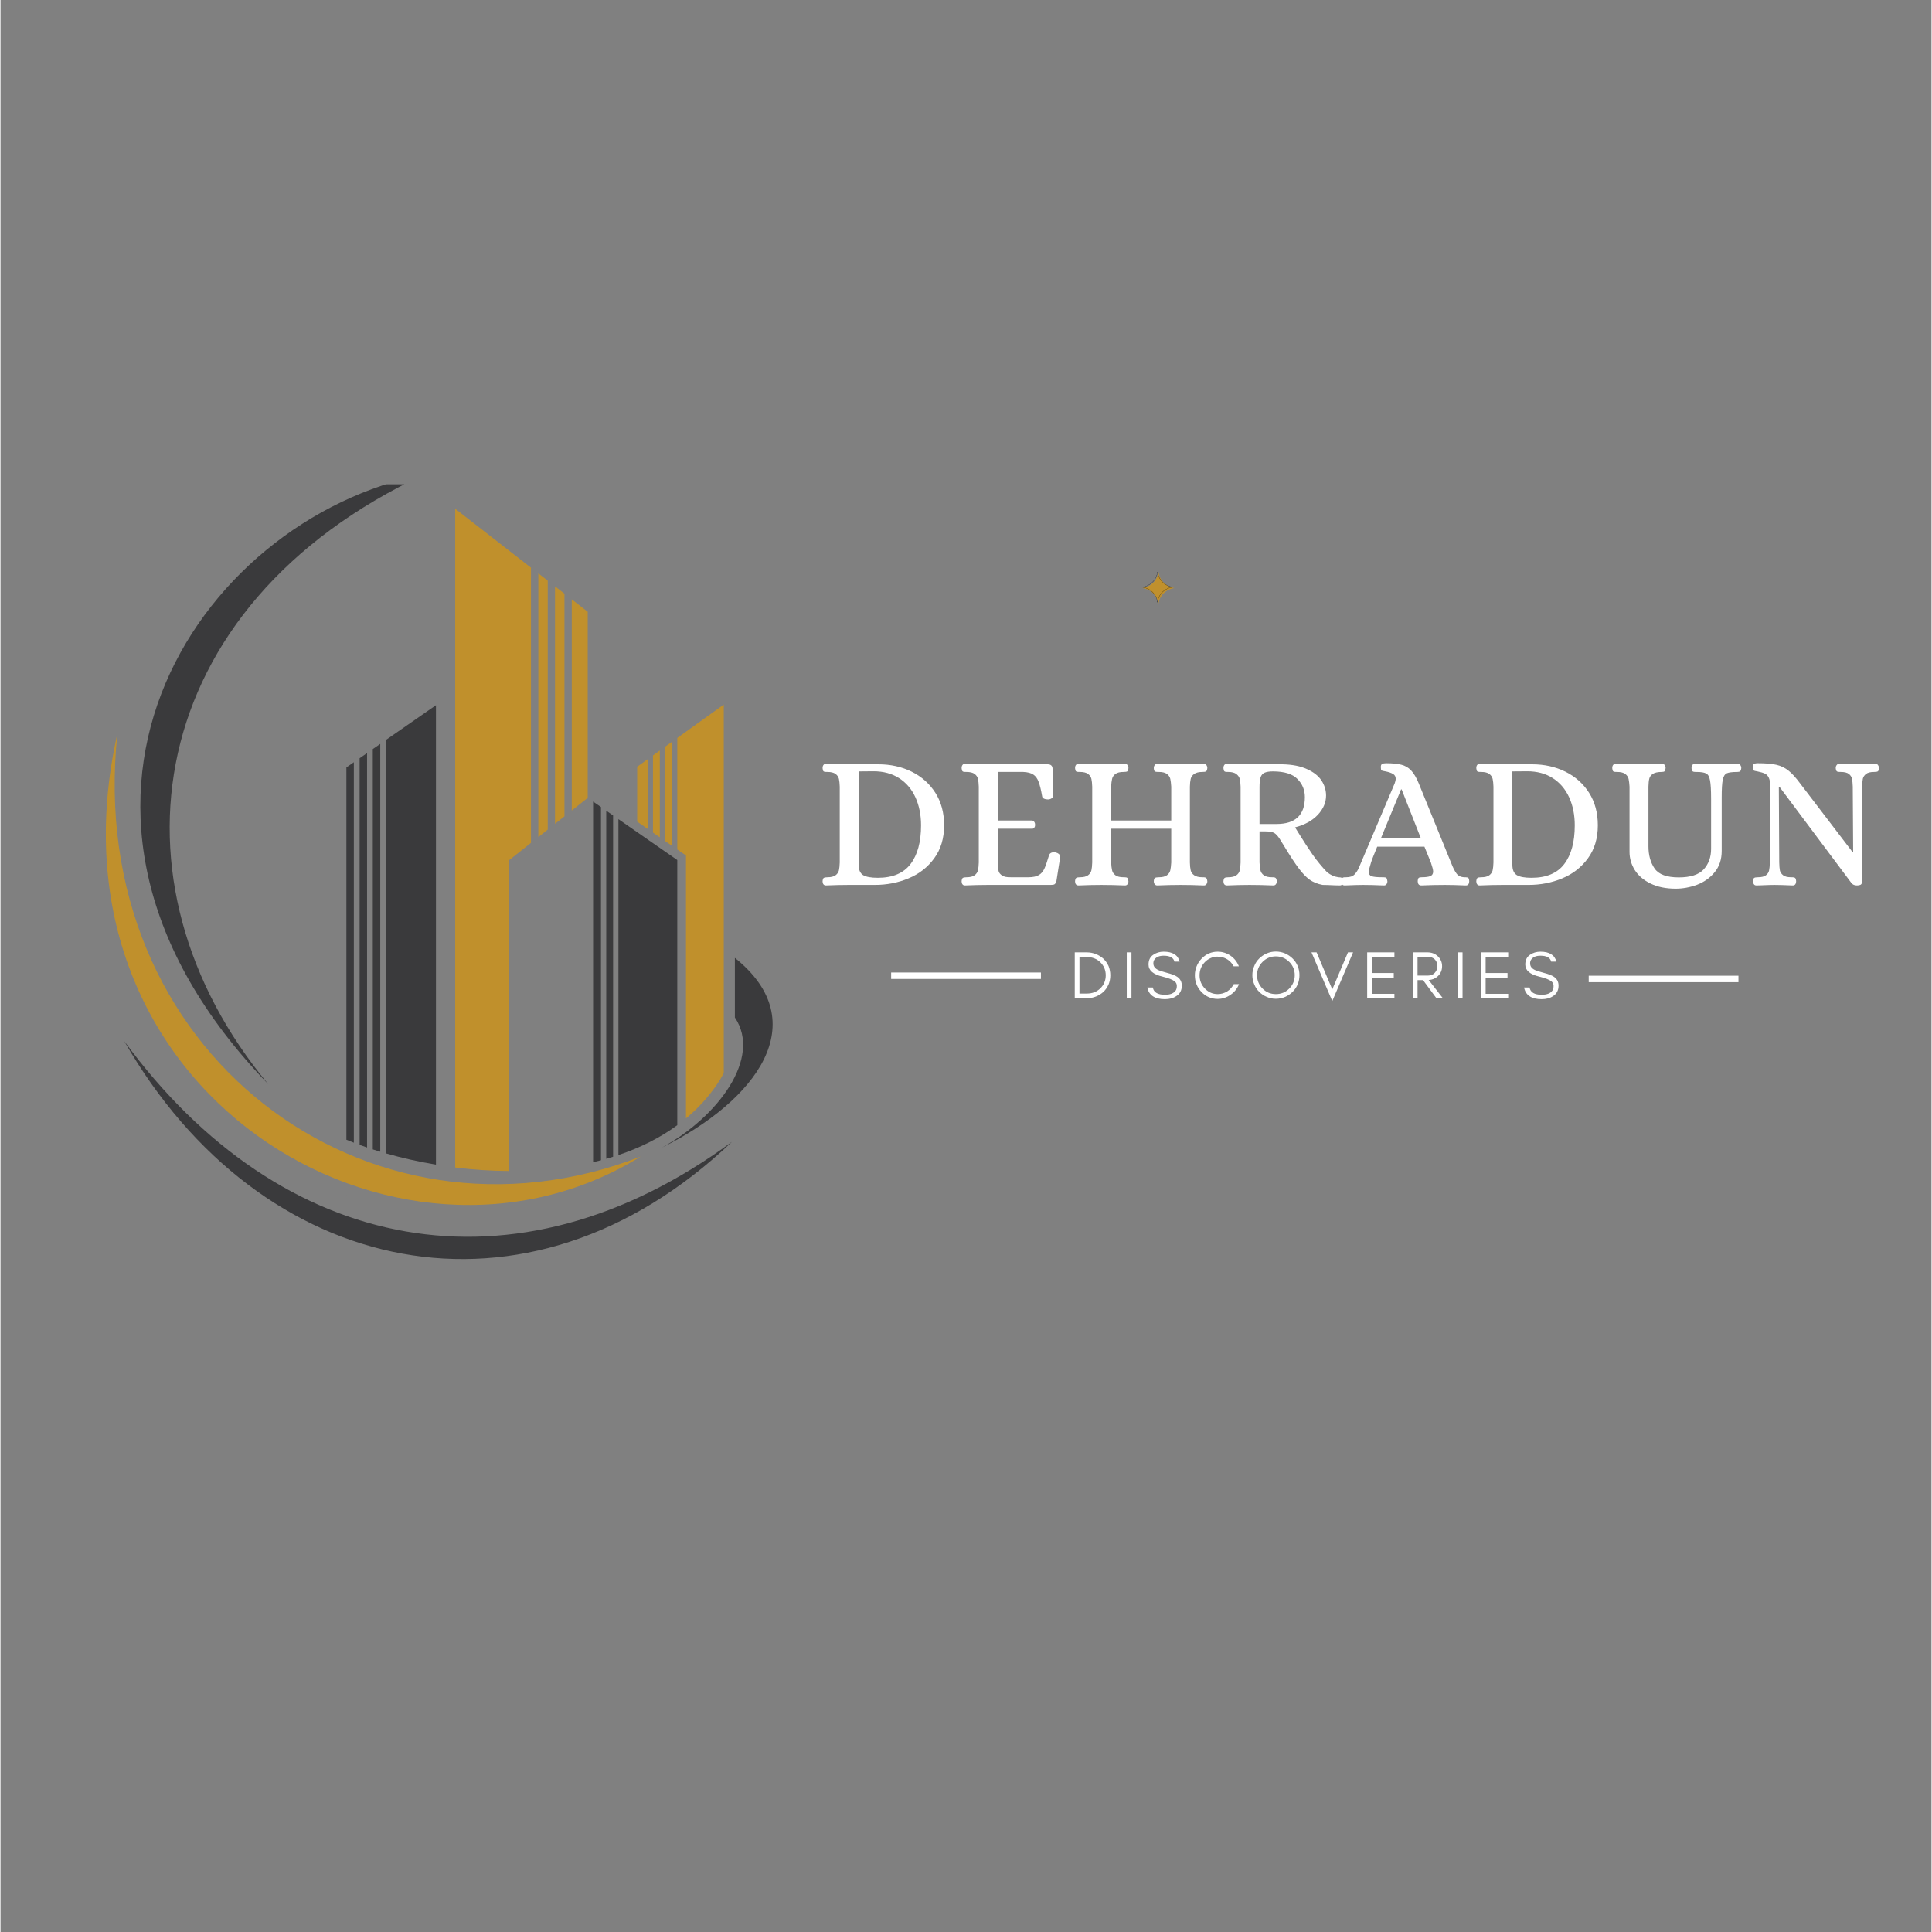<svg xmlns="http://www.w3.org/2000/svg" xmlns:xlink="http://www.w3.org/1999/xlink" width="300" zoomAndPan="magnify" viewBox="0 0 224.88 225" height="300" preserveAspectRatio="xMidYMid meet" version="1.0"><rect x="0" y="0" width="224.88" height="225" fill="#808080" stroke="none"/><defs><g/><clipPath id="7dc1e38eac"><path d="M 16 56.398 L 50 56.398 L 50 127 L 16 127 Z M 16 56.398 " clip-rule="nonzero"/></clipPath><clipPath id="5c32783562"><path d="M 132.961 66.605 L 136.711 66.605 L 136.711 70.352 L 132.961 70.352 Z M 132.961 66.605 " clip-rule="nonzero"/></clipPath></defs><path fill="#c0902c" d="M 61.777 66.109 L 52.953 59.246 L 52.953 135.965 C 55.023 136.223 57.145 136.367 59.254 136.375 L 59.254 100.16 L 61.777 98.16 Z M 63.73 67.625 L 62.633 66.77 L 62.633 97.484 L 63.73 96.613 Z M 65.676 69.137 L 64.578 68.285 L 64.578 95.938 L 65.676 95.07 Z M 68.387 71.246 L 66.527 69.801 L 66.527 94.395 L 68.387 92.918 Z M 68.387 71.246 " fill-opacity="1" fill-rule="evenodd"/><path fill="#3a3a3c" d="M 69.93 93.988 L 69.012 93.352 L 69.012 135.348 C 69.32 135.277 69.625 135.199 69.93 135.121 Z M 71.34 94.969 L 70.543 94.414 L 70.543 134.953 C 70.812 134.879 71.078 134.797 71.34 134.715 Z M 78.816 100.16 L 71.961 95.398 L 71.961 134.516 C 74.457 133.676 76.781 132.531 78.816 131.039 Z M 78.816 100.16 " fill-opacity="1" fill-rule="evenodd"/><path fill="#3a3a3c" d="M 44.895 86.168 L 50.711 82.129 L 50.711 135.633 C 48.699 135.297 46.742 134.855 44.898 134.324 L 44.898 86.168 Z M 43.355 87.234 L 44.223 86.637 L 44.223 134.129 C 43.93 134.043 43.641 133.953 43.355 133.859 Z M 41.82 88.305 L 42.688 87.703 L 42.688 133.637 C 42.395 133.535 42.105 133.434 41.82 133.332 Z M 40.305 139.215 L 40.281 139.215 L 40.281 139.207 Z M 40.281 89.371 L 41.148 88.77 L 41.148 133.078 C 40.855 132.965 40.566 132.848 40.281 132.734 Z M 40.281 89.371 " fill-opacity="1" fill-rule="evenodd"/><path fill="#c0902c" d="M 78.816 85.941 L 84.23 82.055 L 84.23 124.965 C 83.992 125.43 83.723 125.871 83.445 126.281 C 82.418 127.793 81.195 129.109 79.828 130.25 L 79.828 99.629 L 78.816 98.93 Z M 77.402 86.961 L 78.199 86.387 L 78.199 98.5 L 77.402 97.949 Z M 75.984 87.977 L 76.781 87.402 L 76.781 97.516 L 75.984 96.965 Z M 74.145 89.297 L 75.367 88.418 L 75.367 96.535 L 74.145 95.688 Z M 74.145 89.297 " fill-opacity="1" fill-rule="evenodd"/><g clip-path="url(#7dc1e38eac)"><path fill="#3a3a3c" d="M 49.402 55.234 C 22.598 60.453 0.473 94.527 31.172 126.25 C 11.691 102.789 16.543 70.574 49.402 55.234 " fill-opacity="1" fill-rule="evenodd"/></g><path fill="#c0902c" d="M 13.613 85.43 C 4.195 127.266 46.293 152.137 74.547 134.695 C 42.703 147.035 9.688 122.465 13.613 85.43 " fill-opacity="1" fill-rule="evenodd"/><path fill="#3a3a3c" d="M 85.176 132.98 C 61.332 155.684 30.25 148.906 14.406 121.242 C 32.648 146.16 59.961 151.52 85.176 132.98 " fill-opacity="1" fill-rule="evenodd"/><path fill="#3a3a3c" d="M 77.023 133.648 C 83.539 130.09 88.695 123.195 85.523 118.496 L 85.523 111.555 C 94.875 119.039 88.02 128.199 77.023 133.648 " fill-opacity="1" fill-rule="evenodd"/><g fill="#ffffff" fill-opacity="1"><g transform="translate(124.512, 116.255)"><g><path d="M 4.734 -2.672 C 4.734 -2.285 4.664 -1.93 4.531 -1.609 C 4.383 -1.273 4.188 -0.988 3.938 -0.75 C 3.688 -0.52 3.395 -0.336 3.062 -0.203 C 2.727 -0.066 2.367 0 1.984 0 L 0.594 0 L 0.594 -5.344 L 1.984 -5.344 C 2.367 -5.344 2.727 -5.273 3.062 -5.141 C 3.395 -5.004 3.688 -4.82 3.938 -4.594 C 4.188 -4.352 4.383 -4.07 4.531 -3.75 C 4.664 -3.414 4.734 -3.055 4.734 -2.672 Z M 4.203 -2.672 C 4.203 -3.273 3.988 -3.785 3.562 -4.203 C 3.145 -4.598 2.625 -4.797 2 -4.797 L 1.141 -4.797 L 1.141 -0.547 L 2 -0.547 C 2.625 -0.547 3.145 -0.742 3.562 -1.141 C 3.988 -1.555 4.203 -2.066 4.203 -2.672 Z M 4.203 -2.672 "/></g></g></g><g fill="#ffffff" fill-opacity="1"><g transform="translate(130.569, 116.255)"><g><path d="M 1.141 0 L 0.594 0 L 0.594 -5.344 L 1.141 -5.344 Z M 1.141 0 "/></g></g></g><g fill="#ffffff" fill-opacity="1"><g transform="translate(133.26, 116.255)"><g><path d="M 2.078 -2.516 C 0.984 -2.773 0.438 -3.242 0.438 -3.922 C 0.438 -4.422 0.613 -4.797 0.969 -5.047 C 1.32 -5.297 1.734 -5.422 2.203 -5.422 C 3.242 -5.422 3.863 -5.035 4.062 -4.266 L 3.453 -4.266 C 3.348 -4.723 2.93 -4.953 2.203 -4.953 C 1.691 -4.953 1.332 -4.801 1.125 -4.5 C 1.039 -4.383 1 -4.238 1 -4.062 C 1 -3.727 1.18 -3.473 1.547 -3.297 C 1.711 -3.211 2.066 -3.098 2.609 -2.953 C 3.148 -2.816 3.547 -2.66 3.797 -2.484 C 4.141 -2.242 4.312 -1.906 4.312 -1.469 C 4.312 -0.926 4.098 -0.52 3.672 -0.25 C 3.316 -0.008 2.875 0.109 2.344 0.109 C 1.164 0.109 0.484 -0.344 0.297 -1.25 L 0.938 -1.25 C 1.039 -0.688 1.508 -0.406 2.344 -0.406 C 2.945 -0.406 3.363 -0.566 3.594 -0.891 C 3.688 -1.023 3.734 -1.207 3.734 -1.438 C 3.734 -1.656 3.648 -1.832 3.484 -1.969 C 3.234 -2.164 2.766 -2.348 2.078 -2.516 Z M 2.078 -2.516 "/></g></g></g><g fill="#ffffff" fill-opacity="1"><g transform="translate(138.735, 116.255)"><g><path d="M 5.5 -1.641 C 5.289 -1.117 4.961 -0.707 4.516 -0.406 C 4.055 -0.082 3.555 0.078 3.016 0.078 C 2.273 0.078 1.645 -0.191 1.125 -0.734 C 0.613 -1.273 0.359 -1.922 0.359 -2.672 C 0.359 -3.035 0.426 -3.383 0.562 -3.719 C 0.695 -4.051 0.883 -4.344 1.125 -4.594 C 1.645 -5.145 2.273 -5.422 3.016 -5.422 C 3.555 -5.422 4.055 -5.266 4.516 -4.953 C 4.961 -4.641 5.285 -4.227 5.484 -3.719 L 4.875 -3.719 C 4.594 -4.25 4.164 -4.598 3.594 -4.766 C 3.406 -4.816 3.188 -4.844 2.938 -4.844 C 2.688 -4.844 2.438 -4.785 2.188 -4.672 C 1.926 -4.555 1.703 -4.398 1.516 -4.203 C 1.109 -3.773 0.906 -3.266 0.906 -2.672 C 0.906 -2.078 1.109 -1.566 1.516 -1.141 C 1.93 -0.703 2.43 -0.484 3.016 -0.484 C 3.41 -0.484 3.781 -0.586 4.125 -0.797 C 4.445 -1.004 4.703 -1.285 4.891 -1.641 Z M 5.5 -1.641 "/></g></g></g><g fill="#ffffff" fill-opacity="1"><g transform="translate(145.43, 116.255)"><g><path d="M 5.297 -2.688 C 5.297 -3.289 5.082 -3.805 4.656 -4.234 C 4.227 -4.66 3.707 -4.875 3.094 -4.875 C 2.488 -4.875 1.973 -4.66 1.547 -4.234 C 1.117 -3.805 0.906 -3.289 0.906 -2.688 C 0.906 -2.082 1.117 -1.562 1.547 -1.125 C 1.973 -0.695 2.488 -0.484 3.094 -0.484 C 3.707 -0.484 4.227 -0.695 4.656 -1.125 C 5.082 -1.562 5.297 -2.082 5.297 -2.688 Z M 5.844 -2.688 C 5.844 -2.312 5.773 -1.957 5.641 -1.625 C 5.492 -1.281 5.297 -0.988 5.047 -0.75 C 4.797 -0.5 4.504 -0.301 4.172 -0.156 C 3.828 -0.008 3.469 0.062 3.094 0.062 C 2.719 0.062 2.363 -0.008 2.031 -0.156 C 1.695 -0.301 1.406 -0.5 1.156 -0.75 C 0.906 -0.988 0.711 -1.281 0.578 -1.625 C 0.43 -1.957 0.359 -2.312 0.359 -2.688 C 0.359 -3.062 0.43 -3.414 0.578 -3.75 C 0.711 -4.094 0.906 -4.383 1.156 -4.625 C 1.406 -4.875 1.695 -5.07 2.031 -5.219 C 2.363 -5.363 2.719 -5.438 3.094 -5.438 C 3.469 -5.438 3.828 -5.363 4.172 -5.219 C 4.504 -5.07 4.797 -4.875 5.047 -4.625 C 5.297 -4.383 5.492 -4.094 5.641 -3.75 C 5.773 -3.414 5.844 -3.062 5.844 -2.688 Z M 5.844 -2.688 "/></g></g></g><g fill="#ffffff" fill-opacity="1"><g transform="translate(152.597, 116.255)"><g><path d="M 2.5 0.328 L 0.078 -5.344 L 0.672 -5.344 L 2.5 -1.031 L 4.328 -5.344 L 4.922 -5.344 Z M 2.5 0.328 "/></g></g></g><g fill="#ffffff" fill-opacity="1"><g transform="translate(158.568, 116.255)"><g><path d="M 3.766 0 L 0.594 0 L 0.594 -5.344 L 3.766 -5.344 L 3.766 -4.828 L 1.141 -4.828 L 1.141 -2.938 L 3.688 -2.938 L 3.688 -2.406 L 1.141 -2.406 L 1.141 -0.516 L 3.766 -0.516 Z M 3.766 0 "/></g></g></g><g fill="#ffffff" fill-opacity="1"><g transform="translate(163.886, 116.255)"><g><path d="M 1.141 -2.641 L 2.375 -2.641 C 2.688 -2.641 2.941 -2.742 3.141 -2.953 C 3.348 -3.172 3.453 -3.438 3.453 -3.75 C 3.453 -4.062 3.352 -4.316 3.156 -4.516 C 2.969 -4.711 2.707 -4.812 2.375 -4.812 L 1.141 -4.812 Z M 4 -3.734 C 4 -3.266 3.832 -2.875 3.5 -2.562 C 3.207 -2.289 2.852 -2.145 2.438 -2.125 L 4.094 0 L 3.344 0 L 1.781 -2.109 L 1.141 -2.109 L 1.141 0 L 0.594 0 L 0.594 -5.344 L 2.297 -5.344 C 2.773 -5.344 3.176 -5.191 3.5 -4.891 C 3.832 -4.578 4 -4.191 4 -3.734 Z M 4 -3.734 "/></g></g></g><g fill="#ffffff" fill-opacity="1"><g transform="translate(169.126, 116.255)"><g><path d="M 1.141 0 L 0.594 0 L 0.594 -5.344 L 1.141 -5.344 Z M 1.141 0 "/></g></g></g><g fill="#ffffff" fill-opacity="1"><g transform="translate(171.816, 116.255)"><g><path d="M 3.766 0 L 0.594 0 L 0.594 -5.344 L 3.766 -5.344 L 3.766 -4.828 L 1.141 -4.828 L 1.141 -2.938 L 3.688 -2.938 L 3.688 -2.406 L 1.141 -2.406 L 1.141 -0.516 L 3.766 -0.516 Z M 3.766 0 "/></g></g></g><g fill="#ffffff" fill-opacity="1"><g transform="translate(177.135, 116.255)"><g><path d="M 2.078 -2.516 C 0.984 -2.773 0.438 -3.242 0.438 -3.922 C 0.438 -4.422 0.613 -4.797 0.969 -5.047 C 1.32 -5.297 1.734 -5.422 2.203 -5.422 C 3.242 -5.422 3.863 -5.035 4.062 -4.266 L 3.453 -4.266 C 3.348 -4.723 2.93 -4.953 2.203 -4.953 C 1.691 -4.953 1.332 -4.801 1.125 -4.5 C 1.039 -4.383 1 -4.238 1 -4.062 C 1 -3.727 1.18 -3.473 1.547 -3.297 C 1.711 -3.211 2.066 -3.098 2.609 -2.953 C 3.148 -2.816 3.547 -2.66 3.797 -2.484 C 4.141 -2.242 4.312 -1.906 4.312 -1.469 C 4.312 -0.926 4.098 -0.52 3.672 -0.25 C 3.316 -0.008 2.875 0.109 2.344 0.109 C 1.164 0.109 0.484 -0.344 0.297 -1.25 L 0.938 -1.25 C 1.039 -0.688 1.508 -0.406 2.344 -0.406 C 2.945 -0.406 3.363 -0.566 3.594 -0.891 C 3.688 -1.023 3.734 -1.207 3.734 -1.438 C 3.734 -1.656 3.648 -1.832 3.484 -1.969 C 3.234 -2.164 2.766 -2.348 2.078 -2.516 Z M 2.078 -2.516 "/></g></g></g><path stroke-linecap="butt" transform="matrix(0.75, 0, 0, 0.75, 103.724, 113.258)" fill="none" stroke-linejoin="miter" d="M -0.002 0.5 L 23.255 0.5 " stroke="#ffffff" stroke-width="1" stroke-opacity="1" stroke-miterlimit="4"/><path stroke-linecap="butt" transform="matrix(0.75, 0, 0, 0.75, 184.961, 113.633)" fill="none" stroke-linejoin="miter" d="M 0 0.5 L 23.252 0.5 " stroke="#ffffff" stroke-width="1" stroke-opacity="1" stroke-miterlimit="4"/><g clip-path="url(#5c32783562)"><path fill="#c0902c" d="M 136.723 68.492 C 136.723 68.492 136.629 68.469 136.492 68.434 C 135.625 68.219 134.973 67.5 134.848 66.617 C 134.746 67.484 134.117 68.203 133.266 68.414 C 133.094 68.461 132.973 68.492 132.973 68.492 C 133.957 68.602 134.734 69.379 134.848 70.363 C 134.957 69.379 135.734 68.602 136.719 68.492 C 136.719 68.492 136.723 68.492 136.723 68.492 Z M 136.723 68.492 " fill-opacity="1" fill-rule="evenodd"/><path stroke-linecap="round" transform="matrix(0.005, 0, 0, 0.005, 132.962, 66.605)" fill="none" stroke-linejoin="round" d="M 355.667 2.29 C 379.242 168.79 502.276 304.348 665.829 344.868 C 691.615 351.499 709.296 355.919 709.296 355.919 C 709.296 355.919 708.559 355.919 708.559 355.919 C 522.904 376.548 376.295 523.157 355.667 708.812 C 334.301 523.157 187.692 376.548 2.037 355.919 C 2.037 355.919 24.876 350.025 57.292 341.185 C 217.898 301.401 336.512 165.843 355.667 2.29 Z M 355.667 2.29 Z M 355.667 2.29 " stroke="#000000" stroke-width="4.002" stroke-opacity="1" stroke-miterlimit="1.5"/></g><g fill="#ffffff" fill-opacity="1"><g transform="translate(94.783, 103.057)"><g><path d="M 1.328 0.062 C 1.211 0.062 1.117 0.016 1.047 -0.078 C 0.984 -0.172 0.953 -0.285 0.953 -0.422 C 0.973 -0.641 1.02 -0.77 1.094 -0.812 C 1.164 -0.863 1.305 -0.891 1.516 -0.891 C 1.941 -0.891 2.258 -0.969 2.469 -1.125 C 2.676 -1.281 2.805 -1.473 2.859 -1.703 C 2.91 -1.93 2.941 -2.234 2.953 -2.609 L 2.953 -11.438 C 2.941 -11.812 2.91 -12.113 2.859 -12.344 C 2.805 -12.57 2.676 -12.766 2.469 -12.922 C 2.258 -13.078 1.941 -13.156 1.516 -13.156 L 1.375 -13.156 C 1.227 -13.156 1.125 -13.18 1.062 -13.234 C 1.008 -13.285 0.973 -13.41 0.953 -13.609 C 0.953 -13.742 0.984 -13.859 1.047 -13.953 C 1.117 -14.055 1.211 -14.109 1.328 -14.109 C 2.305 -14.066 3.191 -14.047 3.984 -14.047 L 7.453 -14.047 C 8.879 -14.047 10.172 -13.758 11.328 -13.188 C 12.492 -12.613 13.414 -11.789 14.094 -10.719 C 14.77 -9.656 15.109 -8.395 15.109 -6.938 C 15.109 -5.426 14.723 -4.145 13.953 -3.094 C 13.191 -2.051 12.195 -1.273 10.969 -0.766 C 9.75 -0.254 8.441 0 7.047 0 L 3.984 0 C 3.191 0 2.305 0.02 1.328 0.062 Z M 7.391 -0.828 C 9.117 -0.828 10.391 -1.363 11.203 -2.438 C 12.016 -3.508 12.422 -5.008 12.422 -6.938 C 12.422 -8.156 12.203 -9.242 11.766 -10.203 C 11.328 -11.16 10.691 -11.906 9.859 -12.438 C 9.023 -12.969 8.035 -13.234 6.891 -13.234 L 5.156 -13.219 L 5.156 -2.344 C 5.156 -1.758 5.328 -1.359 5.672 -1.141 C 6.023 -0.93 6.598 -0.828 7.391 -0.828 Z M 7.391 -0.828 "/></g></g></g><g fill="#ffffff" fill-opacity="1"><g transform="translate(110.975, 103.057)"><g><path d="M 1.328 0.062 C 1.211 0.062 1.117 0.016 1.047 -0.078 C 0.984 -0.172 0.953 -0.285 0.953 -0.422 C 0.973 -0.641 1.02 -0.77 1.094 -0.812 C 1.164 -0.863 1.305 -0.891 1.516 -0.891 C 1.941 -0.891 2.258 -0.969 2.469 -1.125 C 2.676 -1.281 2.805 -1.473 2.859 -1.703 C 2.91 -1.93 2.941 -2.234 2.953 -2.609 L 2.953 -11.438 C 2.941 -11.812 2.91 -12.113 2.859 -12.344 C 2.805 -12.57 2.676 -12.766 2.469 -12.922 C 2.258 -13.078 1.941 -13.156 1.516 -13.156 L 1.375 -13.156 C 1.227 -13.156 1.125 -13.18 1.062 -13.234 C 1.008 -13.285 0.973 -13.41 0.953 -13.609 C 0.953 -13.742 0.984 -13.859 1.047 -13.953 C 1.117 -14.055 1.211 -14.109 1.328 -14.109 C 2.305 -14.066 3.191 -14.047 3.984 -14.047 L 10.969 -14.047 C 11.352 -14.047 11.547 -13.863 11.547 -13.5 L 11.609 -10.391 C 11.609 -10.254 11.539 -10.145 11.406 -10.062 C 11.281 -9.988 11.148 -9.953 11.016 -9.953 C 10.836 -9.953 10.68 -9.984 10.547 -10.047 C 10.41 -10.109 10.336 -10.207 10.328 -10.344 C 10.203 -11.07 10.066 -11.625 9.922 -12 C 9.785 -12.383 9.582 -12.664 9.312 -12.844 C 9.039 -13.031 8.648 -13.133 8.141 -13.156 L 5.156 -13.156 L 5.156 -7.5 L 9.188 -7.5 C 9.289 -7.477 9.367 -7.422 9.422 -7.328 C 9.484 -7.234 9.516 -7.117 9.516 -6.984 C 9.516 -6.867 9.484 -6.766 9.422 -6.672 C 9.367 -6.586 9.289 -6.547 9.188 -6.547 L 5.156 -6.547 L 5.156 -2.344 C 5.188 -2.031 5.223 -1.781 5.266 -1.594 C 5.316 -1.406 5.453 -1.238 5.672 -1.094 C 5.891 -0.945 6.238 -0.879 6.719 -0.891 L 8.766 -0.891 C 9.285 -0.898 9.676 -0.984 9.938 -1.141 C 10.207 -1.297 10.422 -1.535 10.578 -1.859 C 10.734 -2.191 10.922 -2.727 11.141 -3.469 C 11.242 -3.738 11.5 -3.844 11.906 -3.781 C 12.051 -3.75 12.176 -3.688 12.281 -3.594 C 12.395 -3.508 12.445 -3.398 12.438 -3.266 L 12 -0.469 C 11.945 -0.27 11.875 -0.141 11.781 -0.078 C 11.695 -0.023 11.551 0 11.344 0 L 4 0 C 3.195 0 2.305 0.02 1.328 0.062 Z M 1.328 0.062 "/></g></g></g><g fill="#ffffff" fill-opacity="1"><g transform="translate(124.186, 103.057)"><g><path d="M 1.359 0.062 C 1.223 0.062 1.117 0.016 1.047 -0.078 C 0.984 -0.172 0.953 -0.285 0.953 -0.422 C 0.973 -0.641 1.02 -0.77 1.094 -0.812 C 1.164 -0.863 1.305 -0.891 1.516 -0.891 C 1.941 -0.891 2.258 -0.969 2.469 -1.125 C 2.676 -1.281 2.805 -1.473 2.859 -1.703 C 2.91 -1.93 2.941 -2.234 2.953 -2.609 L 2.953 -11.438 C 2.941 -11.812 2.91 -12.113 2.859 -12.344 C 2.805 -12.57 2.676 -12.766 2.469 -12.922 C 2.258 -13.078 1.941 -13.156 1.516 -13.156 L 1.375 -13.156 C 1.227 -13.156 1.125 -13.18 1.062 -13.234 C 1.008 -13.285 0.973 -13.41 0.953 -13.609 C 0.953 -13.742 0.984 -13.859 1.047 -13.953 C 1.117 -14.055 1.223 -14.109 1.359 -14.109 C 2.316 -14.066 3.191 -14.047 3.984 -14.047 C 4.867 -14.047 5.797 -14.066 6.766 -14.109 C 6.898 -14.109 7 -14.055 7.062 -13.953 C 7.133 -13.859 7.172 -13.742 7.172 -13.609 C 7.148 -13.391 7.102 -13.258 7.031 -13.219 C 6.957 -13.176 6.816 -13.156 6.609 -13.156 C 6.18 -13.156 5.863 -13.078 5.656 -12.922 C 5.445 -12.766 5.316 -12.57 5.266 -12.344 C 5.211 -12.113 5.176 -11.812 5.156 -11.438 L 5.156 -7.5 L 12.156 -7.5 L 12.156 -11.438 C 12.133 -11.812 12.098 -12.113 12.047 -12.344 C 11.992 -12.57 11.863 -12.766 11.656 -12.922 C 11.445 -13.078 11.129 -13.156 10.703 -13.156 L 10.562 -13.156 C 10.414 -13.156 10.305 -13.18 10.234 -13.234 C 10.172 -13.285 10.133 -13.41 10.125 -13.609 C 10.125 -13.742 10.16 -13.859 10.234 -13.953 C 10.305 -14.055 10.406 -14.109 10.531 -14.109 C 11.488 -14.066 12.414 -14.047 13.312 -14.047 C 14.125 -14.047 15.004 -14.066 15.953 -14.109 C 16.086 -14.109 16.188 -14.055 16.25 -13.953 C 16.32 -13.859 16.359 -13.742 16.359 -13.609 C 16.336 -13.391 16.285 -13.258 16.203 -13.219 C 16.129 -13.176 15.992 -13.156 15.797 -13.156 C 15.367 -13.156 15.047 -13.078 14.828 -12.922 C 14.609 -12.766 14.473 -12.57 14.422 -12.344 C 14.367 -12.113 14.336 -11.812 14.328 -11.438 L 14.328 -2.609 C 14.336 -2.234 14.367 -1.93 14.422 -1.703 C 14.473 -1.473 14.609 -1.281 14.828 -1.125 C 15.047 -0.969 15.367 -0.891 15.797 -0.891 L 15.938 -0.891 C 16.062 -0.891 16.156 -0.863 16.219 -0.812 C 16.289 -0.758 16.336 -0.629 16.359 -0.422 C 16.359 -0.285 16.32 -0.172 16.25 -0.078 C 16.188 0.016 16.086 0.062 15.953 0.062 C 15.004 0.02 14.113 0 13.281 0 C 12.406 0 11.488 0.02 10.531 0.062 C 10.406 0.062 10.305 0.016 10.234 -0.078 C 10.16 -0.172 10.125 -0.285 10.125 -0.422 C 10.133 -0.641 10.18 -0.77 10.266 -0.812 C 10.348 -0.863 10.492 -0.891 10.703 -0.891 C 11.129 -0.891 11.445 -0.969 11.656 -1.125 C 11.863 -1.281 11.992 -1.473 12.047 -1.703 C 12.098 -1.93 12.133 -2.234 12.156 -2.609 L 12.156 -6.547 L 5.156 -6.547 L 5.156 -2.609 C 5.176 -2.234 5.211 -1.93 5.266 -1.703 C 5.316 -1.473 5.445 -1.281 5.656 -1.125 C 5.863 -0.969 6.18 -0.891 6.609 -0.891 L 6.734 -0.891 C 6.891 -0.891 6.992 -0.863 7.047 -0.812 C 7.109 -0.758 7.148 -0.629 7.172 -0.422 C 7.172 -0.285 7.133 -0.172 7.062 -0.078 C 7 0.016 6.898 0.062 6.766 0.062 C 5.816 0.02 4.895 0 4 0 C 3.195 0 2.316 0.02 1.359 0.062 Z M 1.359 0.062 "/></g></g></g><g fill="#ffffff" fill-opacity="1"><g transform="translate(141.467, 103.057)"><g><path d="M 1.359 0.062 C 1.223 0.062 1.117 0.016 1.047 -0.078 C 0.984 -0.172 0.953 -0.285 0.953 -0.422 C 0.973 -0.641 1.02 -0.77 1.094 -0.812 C 1.164 -0.863 1.305 -0.891 1.516 -0.891 C 1.941 -0.891 2.258 -0.969 2.469 -1.125 C 2.676 -1.281 2.805 -1.473 2.859 -1.703 C 2.91 -1.93 2.941 -2.234 2.953 -2.609 L 2.953 -11.422 C 2.941 -11.805 2.91 -12.109 2.859 -12.328 C 2.805 -12.547 2.676 -12.738 2.469 -12.906 C 2.258 -13.07 1.941 -13.156 1.516 -13.156 L 1.375 -13.156 C 1.227 -13.156 1.125 -13.18 1.062 -13.234 C 1.008 -13.285 0.973 -13.41 0.953 -13.609 C 0.953 -13.742 0.984 -13.859 1.047 -13.953 C 1.117 -14.055 1.223 -14.109 1.359 -14.109 C 2.316 -14.066 3.195 -14.047 4 -14.047 L 7.828 -14.047 C 8.973 -14.023 9.926 -13.836 10.688 -13.484 C 11.457 -13.141 12.02 -12.695 12.375 -12.156 C 12.727 -11.613 12.906 -11.031 12.906 -10.406 C 12.906 -9.594 12.582 -8.844 11.938 -8.156 C 11.289 -7.477 10.41 -6.992 9.297 -6.703 L 9.672 -6.094 C 10.297 -5.082 10.859 -4.219 11.359 -3.5 C 11.867 -2.781 12.422 -2.109 13.016 -1.484 C 13.43 -1.148 13.875 -0.953 14.344 -0.891 C 14.375 -0.891 14.441 -0.883 14.547 -0.875 C 14.648 -0.875 14.734 -0.832 14.797 -0.75 C 14.867 -0.676 14.906 -0.566 14.906 -0.422 C 14.906 -0.285 14.867 -0.172 14.797 -0.078 C 14.734 0.016 14.633 0.062 14.5 0.062 L 13.922 0.047 C 13.273 0.016 12.801 0 12.5 0 C 11.906 -0.113 11.395 -0.32 10.969 -0.625 C 10.551 -0.938 10.133 -1.375 9.719 -1.938 C 9.289 -2.5 8.691 -3.414 7.922 -4.688 L 7.516 -5.344 C 7.297 -5.688 7.082 -5.922 6.875 -6.047 C 6.664 -6.172 6.312 -6.234 5.812 -6.234 L 5.156 -6.234 L 5.156 -2.609 C 5.176 -2.234 5.211 -1.93 5.266 -1.703 C 5.316 -1.473 5.445 -1.281 5.656 -1.125 C 5.863 -0.969 6.18 -0.891 6.609 -0.891 L 6.734 -0.891 C 6.867 -0.891 6.969 -0.863 7.031 -0.812 C 7.102 -0.758 7.148 -0.629 7.172 -0.422 C 7.172 -0.285 7.133 -0.172 7.062 -0.078 C 7 0.016 6.898 0.062 6.766 0.062 C 5.816 0.02 4.891 0 3.984 0 C 3.191 0 2.316 0.02 1.359 0.062 Z M 7.125 -7.094 C 9.332 -7.094 10.438 -8.133 10.438 -10.219 C 10.438 -11.062 10.145 -11.77 9.562 -12.344 C 8.988 -12.926 8.039 -13.219 6.719 -13.219 C 6.289 -13.219 5.961 -13.164 5.734 -13.062 C 5.516 -12.957 5.363 -12.781 5.281 -12.531 C 5.195 -12.281 5.156 -11.895 5.156 -11.375 L 5.156 -7.094 Z M 7.125 -7.094 "/></g></g></g><g fill="#ffffff" fill-opacity="1"><g transform="translate(156.391, 103.057)"><g><path d="M 0.141 0.062 C 0.004 0.062 -0.094 0.016 -0.156 -0.078 C -0.227 -0.172 -0.266 -0.285 -0.266 -0.422 C -0.254 -0.641 -0.207 -0.77 -0.125 -0.812 C -0.051 -0.863 0.035 -0.891 0.141 -0.891 C 0.242 -0.891 0.305 -0.891 0.328 -0.891 C 0.773 -0.891 1.102 -1.004 1.312 -1.234 C 1.52 -1.461 1.688 -1.723 1.812 -2.016 C 1.938 -2.305 2.02 -2.504 2.062 -2.609 L 5.969 -11.812 C 6.051 -12.039 6.094 -12.219 6.094 -12.344 C 6.094 -12.613 5.988 -12.805 5.781 -12.922 C 5.57 -13.047 5.285 -13.145 4.922 -13.219 C 4.66 -13.258 4.5 -13.301 4.438 -13.344 C 4.383 -13.395 4.359 -13.523 4.359 -13.734 C 4.359 -13.91 4.406 -14.023 4.5 -14.078 C 4.602 -14.141 4.758 -14.172 4.969 -14.172 C 5.707 -14.172 6.297 -14.113 6.734 -14 C 7.172 -13.895 7.551 -13.676 7.875 -13.344 C 8.195 -13.008 8.5 -12.5 8.781 -11.812 L 12.531 -2.609 C 12.75 -2.035 12.961 -1.609 13.172 -1.328 C 13.379 -1.047 13.691 -0.898 14.109 -0.891 L 14.234 -0.891 C 14.391 -0.891 14.492 -0.863 14.547 -0.812 C 14.609 -0.758 14.645 -0.629 14.656 -0.422 C 14.656 -0.285 14.625 -0.172 14.562 -0.078 C 14.5 0.016 14.398 0.062 14.266 0.062 C 13.316 0.02 12.5 0 11.812 0 C 10.926 0 10.008 0.02 9.062 0.062 C 8.926 0.062 8.82 0.016 8.75 -0.078 C 8.688 -0.172 8.656 -0.285 8.656 -0.422 C 8.664 -0.629 8.703 -0.758 8.766 -0.812 C 8.828 -0.863 8.93 -0.891 9.078 -0.891 C 9.578 -0.891 9.93 -0.938 10.141 -1.031 C 10.348 -1.125 10.453 -1.301 10.453 -1.562 C 10.453 -1.75 10.363 -2.098 10.188 -2.609 L 9.438 -4.453 L 3.938 -4.453 C 3.562 -3.535 3.348 -3 3.297 -2.844 C 3.242 -2.695 3.219 -2.617 3.219 -2.609 C 3.039 -2.035 2.953 -1.672 2.953 -1.516 C 2.953 -1.266 3.062 -1.098 3.281 -1.016 C 3.508 -0.93 3.938 -0.891 4.562 -0.891 L 4.688 -0.891 C 4.844 -0.891 4.945 -0.863 5 -0.812 C 5.062 -0.758 5.102 -0.629 5.125 -0.422 C 5.125 -0.285 5.086 -0.172 5.016 -0.078 C 4.953 0.016 4.852 0.062 4.719 0.062 C 3.77 0.02 2.961 0 2.297 0 C 1.816 0 1.098 0.02 0.141 0.062 Z M 4.359 -5.406 L 9.031 -5.406 L 6.781 -11.125 L 6.719 -11.125 Z M 4.359 -5.406 "/></g></g></g><g fill="#ffffff" fill-opacity="1"><g transform="translate(170.914, 103.057)"><g><path d="M 1.328 0.062 C 1.211 0.062 1.117 0.016 1.047 -0.078 C 0.984 -0.172 0.953 -0.285 0.953 -0.422 C 0.973 -0.641 1.02 -0.77 1.094 -0.812 C 1.164 -0.863 1.305 -0.891 1.516 -0.891 C 1.941 -0.891 2.258 -0.969 2.469 -1.125 C 2.676 -1.281 2.805 -1.473 2.859 -1.703 C 2.91 -1.93 2.941 -2.234 2.953 -2.609 L 2.953 -11.438 C 2.941 -11.812 2.91 -12.113 2.859 -12.344 C 2.805 -12.57 2.676 -12.766 2.469 -12.922 C 2.258 -13.078 1.941 -13.156 1.516 -13.156 L 1.375 -13.156 C 1.227 -13.156 1.125 -13.18 1.062 -13.234 C 1.008 -13.285 0.973 -13.41 0.953 -13.609 C 0.953 -13.742 0.984 -13.859 1.047 -13.953 C 1.117 -14.055 1.211 -14.109 1.328 -14.109 C 2.305 -14.066 3.191 -14.047 3.984 -14.047 L 7.453 -14.047 C 8.879 -14.047 10.172 -13.758 11.328 -13.188 C 12.492 -12.613 13.414 -11.789 14.094 -10.719 C 14.77 -9.656 15.109 -8.395 15.109 -6.938 C 15.109 -5.426 14.723 -4.145 13.953 -3.094 C 13.191 -2.051 12.195 -1.273 10.969 -0.766 C 9.75 -0.254 8.441 0 7.047 0 L 3.984 0 C 3.191 0 2.305 0.02 1.328 0.062 Z M 7.391 -0.828 C 9.117 -0.828 10.391 -1.363 11.203 -2.438 C 12.016 -3.508 12.422 -5.008 12.422 -6.938 C 12.422 -8.156 12.203 -9.242 11.766 -10.203 C 11.328 -11.16 10.691 -11.906 9.859 -12.438 C 9.023 -12.969 8.035 -13.234 6.891 -13.234 L 5.156 -13.219 L 5.156 -2.344 C 5.156 -1.758 5.328 -1.359 5.672 -1.141 C 6.023 -0.93 6.598 -0.828 7.391 -0.828 Z M 7.391 -0.828 "/></g></g></g><g fill="#ffffff" fill-opacity="1"><g transform="translate(187.105, 103.057)"><g><path d="M 7.984 0.438 C 6.848 0.438 5.875 0.238 5.062 -0.156 C 4.25 -0.551 3.633 -1.078 3.219 -1.734 C 2.812 -2.391 2.609 -3.094 2.609 -3.844 L 2.609 -11.438 C 2.586 -11.812 2.551 -12.113 2.5 -12.344 C 2.445 -12.57 2.316 -12.766 2.109 -12.922 C 1.898 -13.078 1.582 -13.156 1.156 -13.156 L 1.031 -13.156 C 0.875 -13.156 0.766 -13.18 0.703 -13.234 C 0.648 -13.285 0.613 -13.41 0.594 -13.609 C 0.594 -13.742 0.625 -13.859 0.688 -13.953 C 0.758 -14.055 0.863 -14.109 1 -14.109 C 1.945 -14.066 2.82 -14.047 3.625 -14.047 C 4.531 -14.047 5.457 -14.066 6.406 -14.109 C 6.539 -14.109 6.641 -14.055 6.703 -13.953 C 6.773 -13.859 6.812 -13.742 6.812 -13.609 C 6.789 -13.41 6.75 -13.285 6.688 -13.234 C 6.625 -13.18 6.516 -13.156 6.359 -13.156 C 5.891 -13.156 5.539 -13.078 5.312 -12.922 C 5.094 -12.773 4.957 -12.586 4.906 -12.359 C 4.852 -12.141 4.82 -11.832 4.812 -11.438 L 4.812 -4.5 C 4.812 -3.469 5.051 -2.602 5.531 -1.906 C 6.008 -1.219 6.945 -0.875 8.344 -0.875 C 9.707 -0.875 10.676 -1.188 11.25 -1.812 C 11.82 -2.445 12.109 -3.238 12.109 -4.188 L 12.109 -10.031 C 12.109 -11.039 12.066 -11.754 11.984 -12.172 C 11.91 -12.586 11.766 -12.852 11.547 -12.969 C 11.328 -13.094 10.941 -13.156 10.391 -13.156 L 10.25 -13.156 C 10.125 -13.156 10.023 -13.18 9.953 -13.234 C 9.891 -13.285 9.848 -13.41 9.828 -13.609 C 9.828 -13.742 9.859 -13.859 9.922 -13.953 C 9.992 -14.055 10.098 -14.109 10.234 -14.109 C 11.203 -14.066 12.035 -14.047 12.734 -14.047 C 13.441 -14.047 14.27 -14.066 15.219 -14.109 C 15.352 -14.109 15.453 -14.055 15.516 -13.953 C 15.586 -13.859 15.625 -13.742 15.625 -13.609 C 15.602 -13.41 15.555 -13.285 15.484 -13.234 C 15.422 -13.18 15.316 -13.156 15.172 -13.156 C 14.578 -13.156 14.164 -13.102 13.938 -13 C 13.707 -12.895 13.551 -12.645 13.469 -12.25 C 13.383 -11.852 13.344 -11.16 13.344 -10.172 L 13.344 -3.953 C 13.344 -2.961 13.066 -2.133 12.516 -1.469 C 11.973 -0.812 11.289 -0.328 10.469 -0.016 C 9.645 0.285 8.816 0.438 7.984 0.438 Z M 7.984 0.438 "/></g></g></g><g fill="#ffffff" fill-opacity="1"><g transform="translate(203.119, 103.057)"><g><path d="M 1.375 0.062 C 1.238 0.062 1.141 0.016 1.078 -0.078 C 1.016 -0.172 0.984 -0.285 0.984 -0.422 C 0.992 -0.641 1.035 -0.77 1.109 -0.812 C 1.18 -0.863 1.32 -0.891 1.531 -0.891 C 1.969 -0.891 2.285 -0.969 2.484 -1.125 C 2.68 -1.281 2.801 -1.461 2.844 -1.672 C 2.895 -1.891 2.926 -2.203 2.938 -2.609 L 2.984 -11.438 C 2.984 -11.883 2.93 -12.223 2.828 -12.453 C 2.734 -12.68 2.582 -12.848 2.375 -12.953 C 2.164 -13.055 1.867 -13.145 1.484 -13.219 C 1.234 -13.258 1.078 -13.301 1.016 -13.344 C 0.961 -13.395 0.938 -13.523 0.938 -13.734 C 0.938 -13.91 0.984 -14.023 1.078 -14.078 C 1.172 -14.141 1.32 -14.172 1.531 -14.172 C 2.457 -14.172 3.188 -14.109 3.719 -13.984 C 4.25 -13.859 4.719 -13.629 5.125 -13.297 C 5.531 -12.973 5.977 -12.477 6.469 -11.812 L 12.578 -3.812 L 12.641 -3.812 L 12.594 -11.438 C 12.582 -11.832 12.551 -12.141 12.5 -12.359 C 12.457 -12.578 12.336 -12.766 12.141 -12.922 C 11.941 -13.078 11.625 -13.156 11.188 -13.156 L 11.062 -13.156 C 10.906 -13.156 10.797 -13.18 10.734 -13.234 C 10.672 -13.285 10.629 -13.41 10.609 -13.609 C 10.609 -13.742 10.645 -13.859 10.719 -13.953 C 10.789 -14.055 10.891 -14.109 11.016 -14.109 C 11.961 -14.066 12.676 -14.047 13.156 -14.047 C 13.438 -14.047 13.977 -14.055 14.781 -14.078 L 15.234 -14.109 C 15.367 -14.109 15.469 -14.055 15.531 -13.953 C 15.602 -13.859 15.641 -13.742 15.641 -13.609 C 15.629 -13.391 15.582 -13.258 15.5 -13.219 C 15.426 -13.176 15.285 -13.156 15.078 -13.156 C 14.648 -13.156 14.336 -13.078 14.141 -12.922 C 13.941 -12.766 13.816 -12.578 13.766 -12.359 C 13.723 -12.141 13.695 -11.832 13.688 -11.438 L 13.641 -0.219 C 13.617 -0.031 13.43 0.062 13.078 0.062 C 12.797 0.062 12.582 -0.031 12.438 -0.219 L 4.047 -11.438 L 3.984 -11.438 L 4.031 -2.609 C 4.039 -2.203 4.066 -1.891 4.109 -1.672 C 4.16 -1.461 4.285 -1.281 4.484 -1.125 C 4.68 -0.969 4.992 -0.891 5.422 -0.891 L 5.562 -0.891 C 5.707 -0.891 5.812 -0.863 5.875 -0.812 C 5.945 -0.758 5.988 -0.629 6 -0.422 C 6 -0.285 5.969 -0.172 5.906 -0.078 C 5.844 0.016 5.742 0.062 5.609 0.062 C 4.66 0.02 3.941 0 3.453 0 C 3.148 0 2.629 0.016 1.891 0.047 Z M 1.375 0.062 "/></g></g></g></svg>